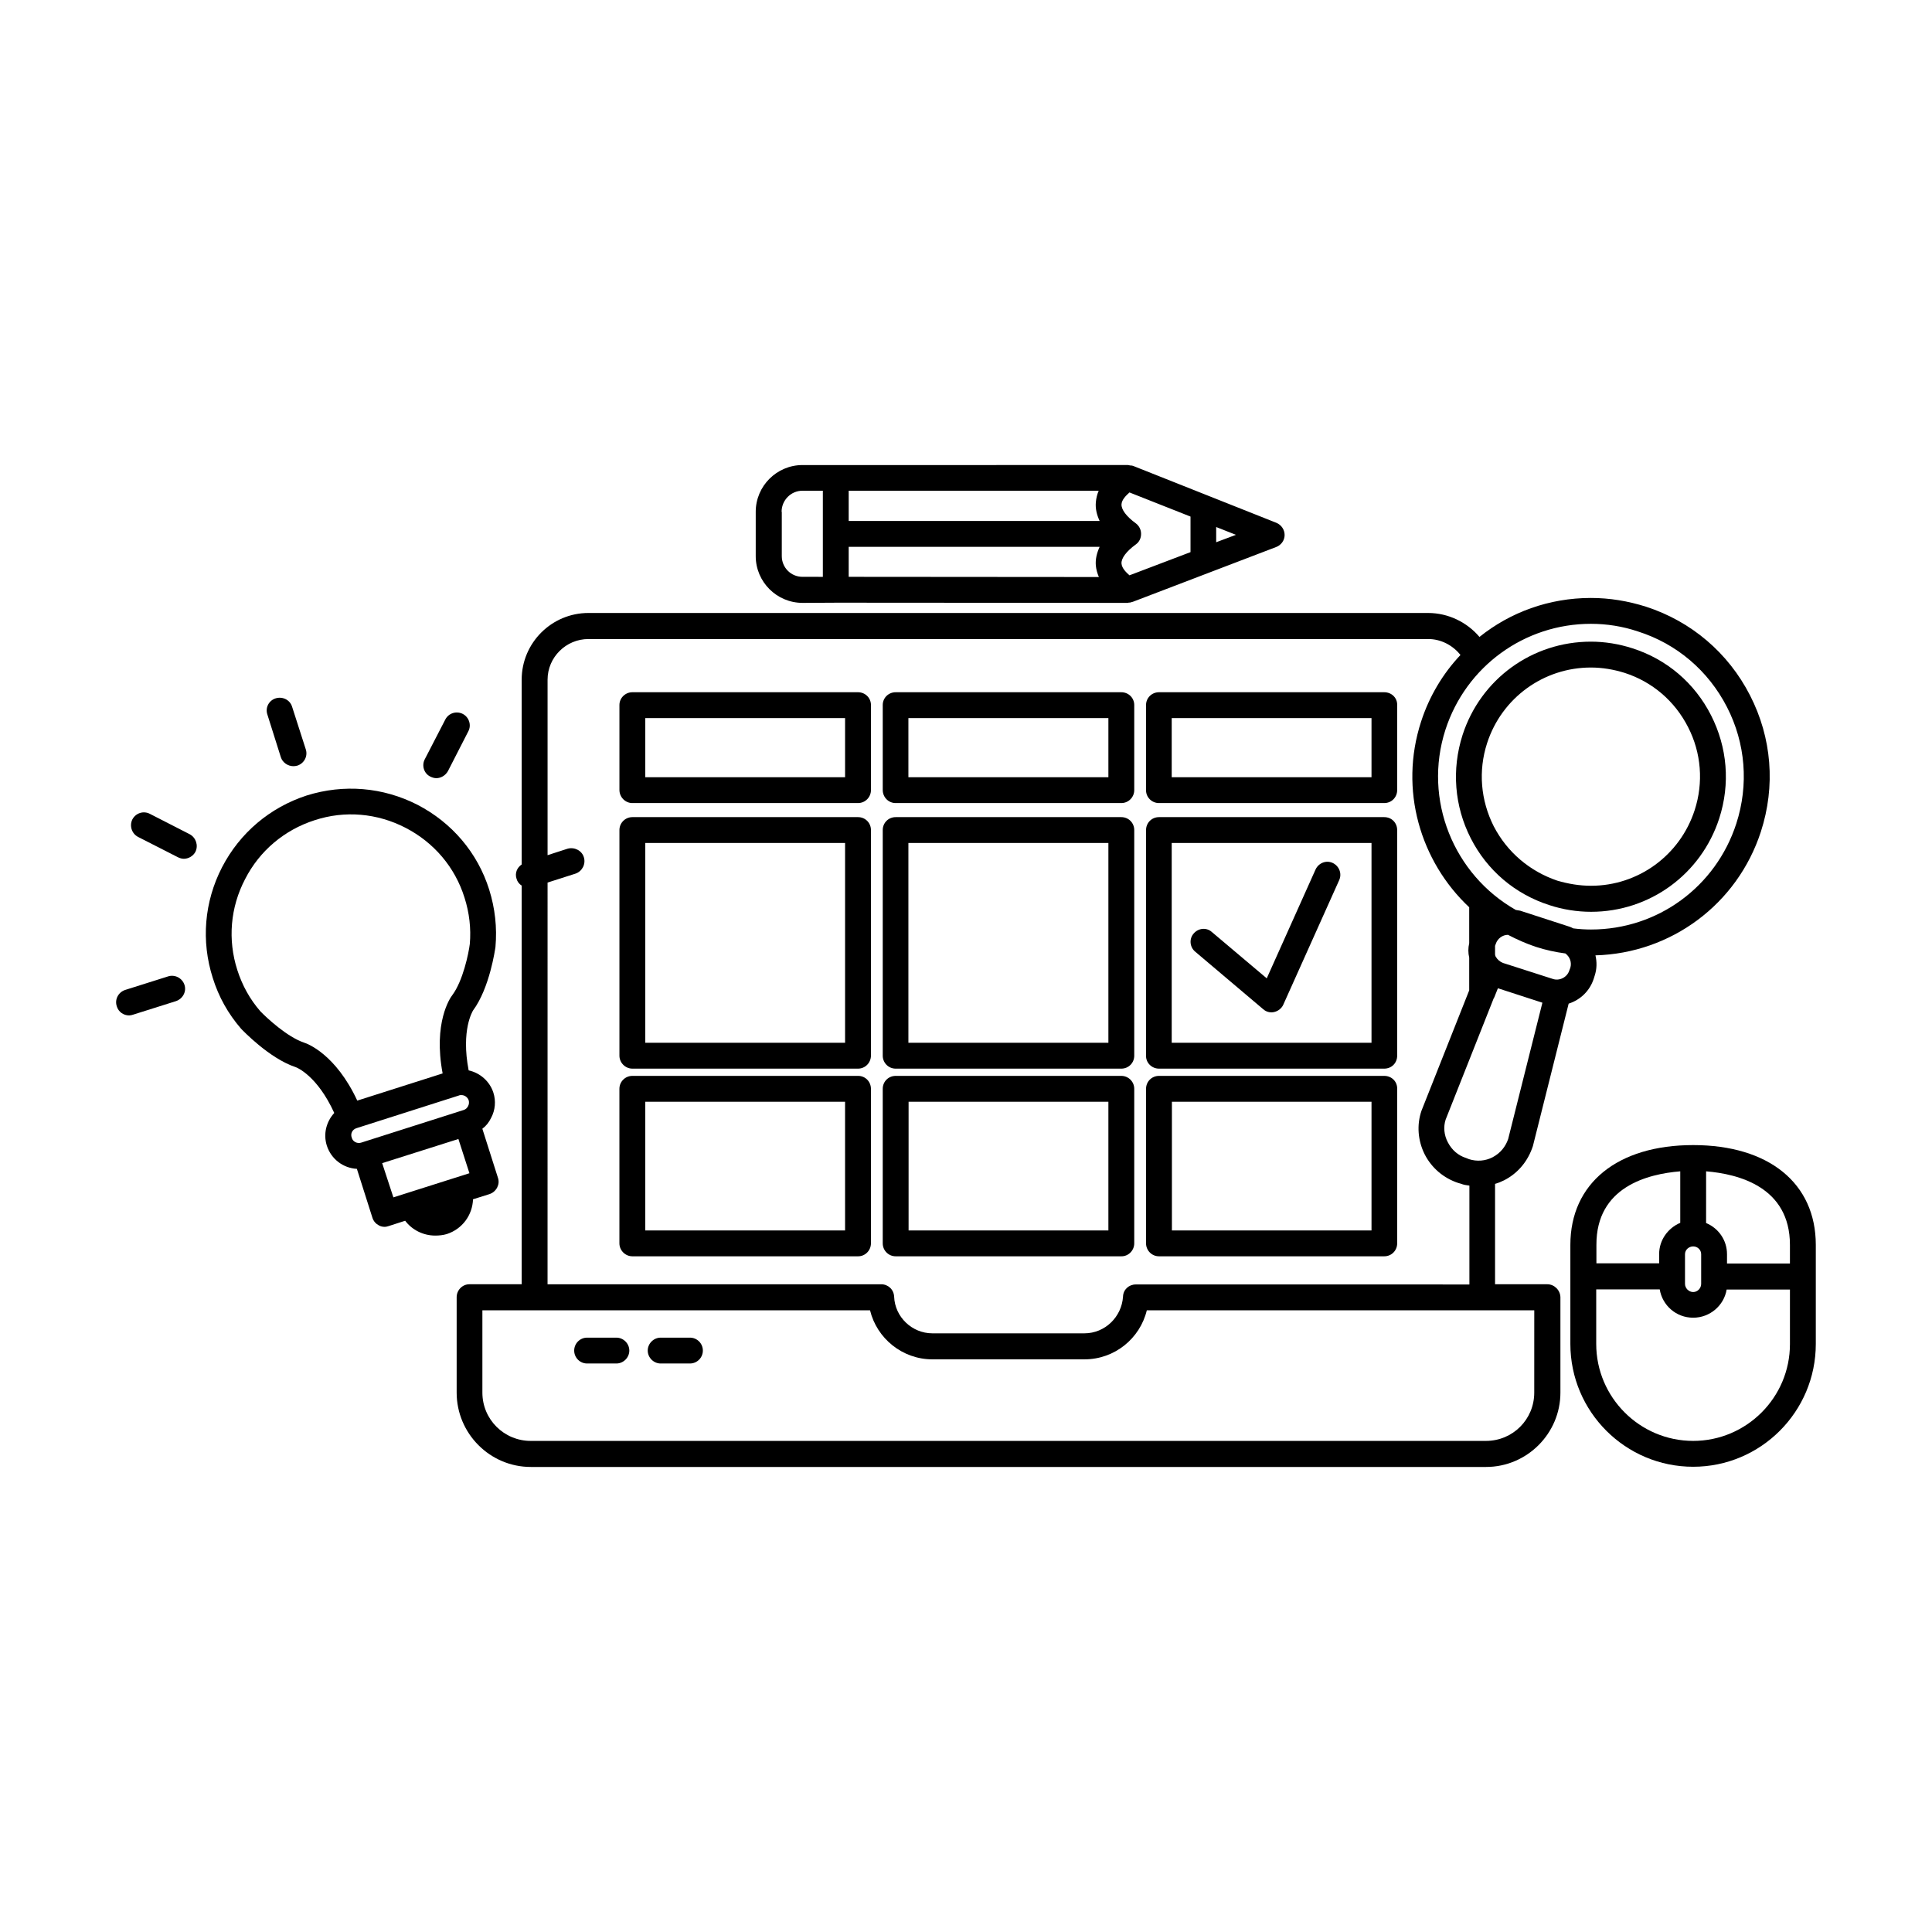 <?xml version="1.0" encoding="UTF-8"?>
<!-- Uploaded to: SVG Find, www.svgrepo.com, Generator: SVG Find Mixer Tools -->
<svg fill="#000000" width="800px" height="800px" version="1.1" viewBox="144 144 512 512" xmlns="http://www.w3.org/2000/svg">
 <g>
  <path d="m533.76 366.14c4.332 8.516 11.738 14.812 20.859 17.734 3.527 1.16 7.305 1.762 11.035 1.762 15.566 0 29.172-9.977 33.957-24.738 2.969-9.164 2.16-18.84-2.172-27.352-4.332-8.516-11.688-14.812-20.809-17.734-3.574-1.16-7.305-1.766-11.031-1.766-15.566 0-29.223 9.926-34.008 24.738-2.922 9.121-2.168 18.844 2.168 27.355zm4.332-25.188c3.879-11.992 14.961-20.051 27.508-20.051 3.023 0 5.996 0.504 8.918 1.41 7.356 2.367 13.301 7.457 16.828 14.359 3.523 6.848 4.129 14.711 1.762 22.016-3.879 11.988-14.965 20.051-27.457 20.051-3.074 0-6.047-0.504-8.969-1.359-7.254-2.469-13.25-7.508-16.828-14.41-3.477-6.902-4.129-14.711-1.762-22.016z"/>
  <path d="m269.36 461.82 4.332-1.359c0.906-0.301 1.613-0.906 2.066-1.762 0.402-0.805 0.504-1.664 0.203-2.57l-4.133-13c1.008-0.754 1.762-1.715 2.316-2.871 1.109-2.066 1.312-4.484 0.605-6.703-1.008-3.074-3.578-5.238-6.551-5.894-2.062-10.73 1.062-15.668 1.16-15.867 4.434-5.996 5.844-16.223 5.945-16.828 0.453-5.141-0.102-10.227-1.664-15.215-3.07-9.773-9.871-17.734-18.992-22.469-9.168-4.684-19.547-5.543-29.371-2.469-9.723 3.172-17.684 9.871-22.418 18.992-4.738 9.168-5.594 19.598-2.469 29.371 1.559 4.988 4.027 9.422 7.504 13.453 0.352 0.352 7.457 7.859 14.461 10.176 0.301 0.102 5.691 2.215 10.227 12.141-2.066 2.269-2.973 5.492-1.965 8.668 1.16 3.578 4.332 5.945 7.961 6.144l4.133 13c0.301 0.906 0.906 1.562 1.664 1.965 0.504 0.301 1.059 0.402 1.562 0.402 0.402 0 0.707-0.102 1.059-0.203l4.379-1.41c1.863 2.469 4.836 3.93 7.961 3.93 1.008 0 2.066-0.102 3.074-0.402 4.18-1.359 6.801-5.09 6.949-9.219zm-44.789-41.516c-4.484-1.512-9.875-6.551-11.539-8.262-2.816-3.223-4.832-6.902-6.144-10.984-2.566-8.008-1.863-16.574 2.066-24.082 3.828-7.508 10.43-13.047 18.438-15.617 8.012-2.621 16.574-1.863 24.082 2.016 7.508 3.879 13.102 10.43 15.621 18.492 1.309 4.078 1.762 8.262 1.41 12.293-0.301 2.465-1.812 9.773-4.633 13.551-0.605 0.754-5.09 7.356-2.57 20.758l-22.621 7.203c-5.746-12.344-13.25-15.113-14.109-15.367zm12.648 25.191c-0.402-1.059 0.148-2.168 1.258-2.519l27.156-8.664c0.203-0.102 0.402-0.102 0.656-0.102 0.855 0 1.613 0.555 1.914 1.359 0.152 0.555 0.102 1.059-0.152 1.562-0.25 0.504-0.656 0.855-1.109 1.008l-27.203 8.664c-1.059 0.355-2.269-0.25-2.519-1.309zm8.059 6.75 20.203-6.398 2.922 9.07-20.152 6.398z"/>
  <path d="m218.43 344.68c0.453 1.41 1.863 2.367 3.324 2.367 0.301 0 0.707-0.051 1.059-0.152 1.812-0.605 2.82-2.519 2.215-4.332l-3.625-11.285c-0.555-1.812-2.519-2.769-4.332-2.215-1.816 0.555-2.824 2.469-2.219 4.281z"/>
  <path d="m258.07 349.82c0.504 0.25 1.059 0.402 1.562 0.402 1.211 0 2.418-0.707 3.074-1.863l5.391-10.531c0.906-1.664 0.203-3.777-1.461-4.637-1.715-0.855-3.777-0.199-4.637 1.512l-5.441 10.531c-0.855 1.664-0.199 3.777 1.512 4.586z"/>
  <path d="m194.29 365.09-10.531-5.391c-1.711-0.91-3.777-0.254-4.684 1.461-0.805 1.66-0.203 3.727 1.512 4.633l10.578 5.391c0.504 0.25 1.059 0.402 1.562 0.402 1.211 0 2.469-0.707 3.074-1.863 0.805-1.66 0.152-3.727-1.512-4.633z"/>
  <path d="m188.5 402.77-11.336 3.578c-1.812 0.605-2.82 2.519-2.215 4.332 0.449 1.512 1.812 2.418 3.273 2.418 0.352 0 0.754-0.102 1.059-0.203l11.336-3.578c1.812-0.605 2.871-2.519 2.266-4.332-0.605-1.812-2.57-2.82-4.383-2.215z"/>
  <path d="m356.67 303.77 9.32-0.051 76.98 0.051v-0.051c0.402 0 0.707-0.051 1.059-0.203h0.102l38.09-14.559c1.309-0.504 2.215-1.762 2.215-3.176 0-1.406-0.855-2.668-2.168-3.223l-38.039-15.113c-0.102 0-0.102 0-0.203-0.051-0.199 0-0.398-0.051-0.602-0.051-0.203-0.051-0.352-0.102-0.504-0.102l-76.93 0.004h-9.32c-6.801 0-12.395 5.543-12.395 12.395v11.738c0 6.852 5.594 12.391 12.395 12.391zm12.242-29.723h66.25c-0.402 0.957-0.656 1.965-0.754 3.074-0.152 1.66 0.25 3.324 1.008 4.938h-66.504zm90.586 6.852v9.422l-16.176 6.144c-0.855-0.754-2.012-1.863-2.113-3.121-0.102-1.363 1.258-3.227 3.828-5.09 0.906-0.656 1.359-1.664 1.359-2.769 0-1.109-0.504-2.117-1.359-2.769-2.57-1.867-3.879-3.68-3.828-5.043 0.051-1.207 1.156-2.316 2.113-3.172zm-90.586 8.012h66.504c-0.758 1.66-1.16 3.324-1.008 4.984 0.102 1.059 0.402 2.066 0.805 3.023l-66.301-0.051zm97.387-1.211v-4.031l5.238 2.066zm-115.17-8.062c0-3.07 2.469-5.59 5.543-5.59h5.391v22.824l-5.391-0.004c-3.074 0-5.492-2.469-5.492-5.492v-11.738z"/>
  <path d="m592.71 447.46c-20.051 0-32.547 10.125-32.547 26.449v26.25c0 17.984 14.609 32.547 32.547 32.547 17.887 0 32.496-14.559 32.496-32.547v-26.25c0-16.324-12.445-26.449-32.496-26.449zm25.641 26.449v4.938h-16.676v-2.469c0-3.727-2.266-6.902-5.543-8.262l0.004-13.703c8.562 0.707 22.215 4.133 22.215 19.496zm-27.809 2.469c0-1.16 1.008-2.066 2.168-2.066 1.16 0 2.117 0.906 2.117 2.066v7.859c0 1.16-0.957 2.168-2.117 2.168-1.16 0-2.168-1.008-2.168-2.168zm-1.258-21.965v13.652c-3.223 1.359-5.594 4.535-5.594 8.262v2.469h-16.625v-4.887c-0.051-15.363 13.551-18.789 22.219-19.496zm3.426 71.441c-14.156 0-25.695-11.539-25.695-25.695v-14.461h16.828c0.703 4.234 4.332 7.508 8.867 7.508 4.434 0 8.16-3.223 8.867-7.457h16.777v14.461c-0.004 14.156-11.539 25.645-25.645 25.645z"/>
  <path d="m554.06 484.34h-13.855v-26.602c0.859-0.25 1.613-0.555 2.422-0.957 3.629-1.863 6.297-5.039 7.609-9.07l9.473-37.734c3.125-1.008 5.594-3.375 6.648-6.602l0.25-0.805c0.605-1.812 0.605-3.68 0.203-5.391 20.051-0.555 37.586-13.551 43.832-32.746 3.926-12.09 2.918-24.887-2.875-36.172-5.742-11.238-15.566-19.602-27.559-23.48-4.785-1.512-9.621-2.316-14.609-2.316-11.082 0-21.363 3.777-29.523 10.328-3.324-3.93-8.312-6.348-13.602-6.348h-222.54c-9.723 0-17.684 7.91-17.684 17.684v48.969c-1.207 0.809-1.863 2.269-1.359 3.781 0.199 0.754 0.703 1.41 1.359 1.812v105.65h-13.855c-1.863 0-3.375 1.562-3.375 3.426v25.293c0 10.832 8.816 19.699 19.648 19.699h253.16c10.832 0 19.699-8.867 19.699-19.699v-25.293c-0.051-1.863-1.613-3.426-3.477-3.426zm-10.379-38.492c-0.703 2.066-2.113 3.781-4.129 4.84-1.965 1.008-4.18 1.16-6.246 0.504l-0.758-0.305c-2.117-0.656-3.777-2.117-4.836-4.129-1.059-1.965-1.211-4.18-0.605-6.047l12.797-32.293h0.051l1.008-2.519 11.789 3.828zm16.477-45.391-0.305 0.805c-0.551 1.715-2.566 2.769-4.332 2.168l-13.199-4.234c-0.805-0.301-1.512-0.906-1.965-1.711-0.102-0.152-0.102-0.355-0.152-0.555v-2.269l0.203-0.555c0.453-1.359 1.762-2.367 3.223-2.367 2.32 1.211 4.789 2.32 7.356 3.176 2.621 0.855 5.238 1.41 7.859 1.762 1.211 0.91 1.715 2.371 1.312 3.781zm17.883-89.125c10.328 3.273 18.691 10.43 23.629 20.051s5.793 20.605 2.469 30.883c-5.441 16.777-20.855 28.062-38.488 28.062-1.562 0-3.176-0.102-4.734-0.301-0.305-0.152-0.559-0.301-0.859-0.402l-13.199-4.285c-0.402-0.047-0.805-0.148-1.16-0.199-16.422-9.32-24.637-29.172-18.641-47.762 5.441-16.777 20.961-28.062 38.543-28.062 4.18 0 8.414 0.656 12.441 2.016zm-288.93 66.555 7.406-2.367c1.762-0.605 2.769-2.519 2.215-4.332-0.551-1.816-2.516-2.773-4.332-2.269l-5.289 1.711v-46.5c0-5.945 4.887-10.781 10.832-10.781h222.58c3.273 0 6.449 1.613 8.516 4.231-4.633 4.887-8.262 10.934-10.43 17.633-5.894 18.09-0.199 37.082 12.746 49.223v9.523c-0.301 1.258-0.301 2.57 0 3.828v8.664l-12.645 31.895c-1.309 3.828-0.957 7.957 0.855 11.586 1.863 3.629 5.039 6.297 8.867 7.559l0.707 0.203c0.754 0.301 1.461 0.402 2.266 0.504v26.199l-88.418-0.004c-1.812 0-3.324 1.359-3.375 3.223-0.352 5.391-4.785 9.727-10.227 9.727h-40.305c-5.391 0-9.926-4.332-10.125-9.723-0.102-1.918-1.613-3.277-3.43-3.277h-88.418zm261.48 135.17c0 7.106-5.691 12.797-12.797 12.797h-253.16c-7.055 0-12.797-5.691-12.797-12.797v-21.816h102.73c1.812 7.457 8.566 13 16.523 13h40.305c7.961 0 14.711-5.492 16.523-13h102.68z"/>
  <path d="m307.35 498.49h-7.758c-1.914 0-3.426 1.562-3.426 3.426s1.512 3.426 3.426 3.426h7.758c1.863 0 3.426-1.562 3.426-3.426s-1.562-3.426-3.426-3.426z"/>
  <path d="m326.84 498.49h-7.758c-1.863 0-3.426 1.562-3.426 3.426s1.562 3.426 3.426 3.426h7.758c1.914 0 3.426-1.562 3.426-3.426s-1.508-3.426-3.426-3.426z"/>
  <path d="m381.36 427.2h59.801c1.914 0 3.426-1.512 3.426-3.426v-59.801c0-1.914-1.512-3.426-3.426-3.426h-59.801c-1.914 0-3.426 1.512-3.426 3.426v59.801c0 1.863 1.508 3.426 3.426 3.426zm3.375-59.801h53v52.949h-53z"/>
  <path d="m311.58 427.2h59.801c1.918 0 3.43-1.562 3.43-3.477v-59.75c0-1.914-1.512-3.426-3.426-3.426h-59.805c-1.863 0-3.426 1.512-3.426 3.426v59.801c0 1.863 1.562 3.426 3.426 3.426zm3.426-59.801h52.949v52.949h-52.949z"/>
  <path d="m451.14 427.2h59.699c1.965 0 3.426-1.512 3.426-3.426v-59.801c0-1.914-1.461-3.426-3.426-3.426h-59.699c-1.914 0-3.426 1.512-3.426 3.426v59.801c-0.051 1.863 1.508 3.426 3.426 3.426zm3.375-59.801h52.949v52.949h-52.949z"/>
  <path d="m381.36 356.82h59.801c1.914 0 3.426-1.562 3.426-3.426v-22.57c0-1.863-1.512-3.375-3.426-3.375h-59.801c-1.914 0-3.426 1.512-3.426 3.375v22.52c0 1.918 1.508 3.477 3.426 3.477zm3.375-22.52h53v15.668h-53z"/>
  <path d="m311.58 356.82h59.801c1.918 0 3.43-1.559 3.43-3.426v-22.57c0-1.863-1.512-3.375-3.426-3.375h-59.805c-1.863 0-3.426 1.512-3.426 3.375v22.52c0 1.918 1.562 3.477 3.426 3.477zm3.426-22.52h52.949v15.668h-52.949z"/>
  <path d="m451.14 356.82h59.699c1.965 0 3.426-1.562 3.426-3.426v-22.57c0.051-1.863-1.461-3.375-3.426-3.375h-59.699c-1.914 0-3.426 1.512-3.426 3.375v22.52c-0.051 1.918 1.508 3.477 3.426 3.477zm3.375-22.52h52.949v15.668h-52.949z"/>
  <path d="m441.16 429.12h-59.801c-1.914 0-3.426 1.512-3.426 3.426v40.961c0 1.863 1.512 3.426 3.426 3.426h59.852c1.863 0 3.375-1.562 3.375-3.426v-40.961c0-1.914-1.562-3.426-3.426-3.426zm-3.426 40.961h-52.949v-34.109h52.949z"/>
  <path d="m371.43 429.12h-59.855c-1.863 0-3.426 1.512-3.426 3.426v40.961c0 1.863 1.562 3.426 3.426 3.426h59.852c1.867 0 3.379-1.562 3.379-3.426v-40.961c0-1.914-1.512-3.426-3.375-3.426zm-3.477 40.961h-52.953v-34.109h52.949z"/>
  <path d="m510.84 429.12h-59.699c-1.914 0-3.426 1.512-3.426 3.426v40.961c0 1.863 1.512 3.426 3.426 3.426h59.699c1.965 0 3.426-1.562 3.426-3.426v-40.961c0.051-1.914-1.461-3.426-3.426-3.426zm-3.375 40.961h-52.898v-34.109h52.898z"/>
  <path d="m497.18 372.69c-1.715-0.805-3.727 0-4.535 1.715l-12.945 28.867-14.562-12.293c-1.41-1.258-3.578-1.059-4.836 0.453-1.211 1.41-1.008 3.578 0.453 4.785l17.984 15.215c0.605 0.555 1.359 0.855 2.215 0.855 0.25 0 0.504-0.051 0.754-0.102 1.059-0.25 1.965-1.008 2.367-1.914l14.812-33c0.812-1.762 0.004-3.773-1.707-4.582z"/>
 </g>
</svg>
